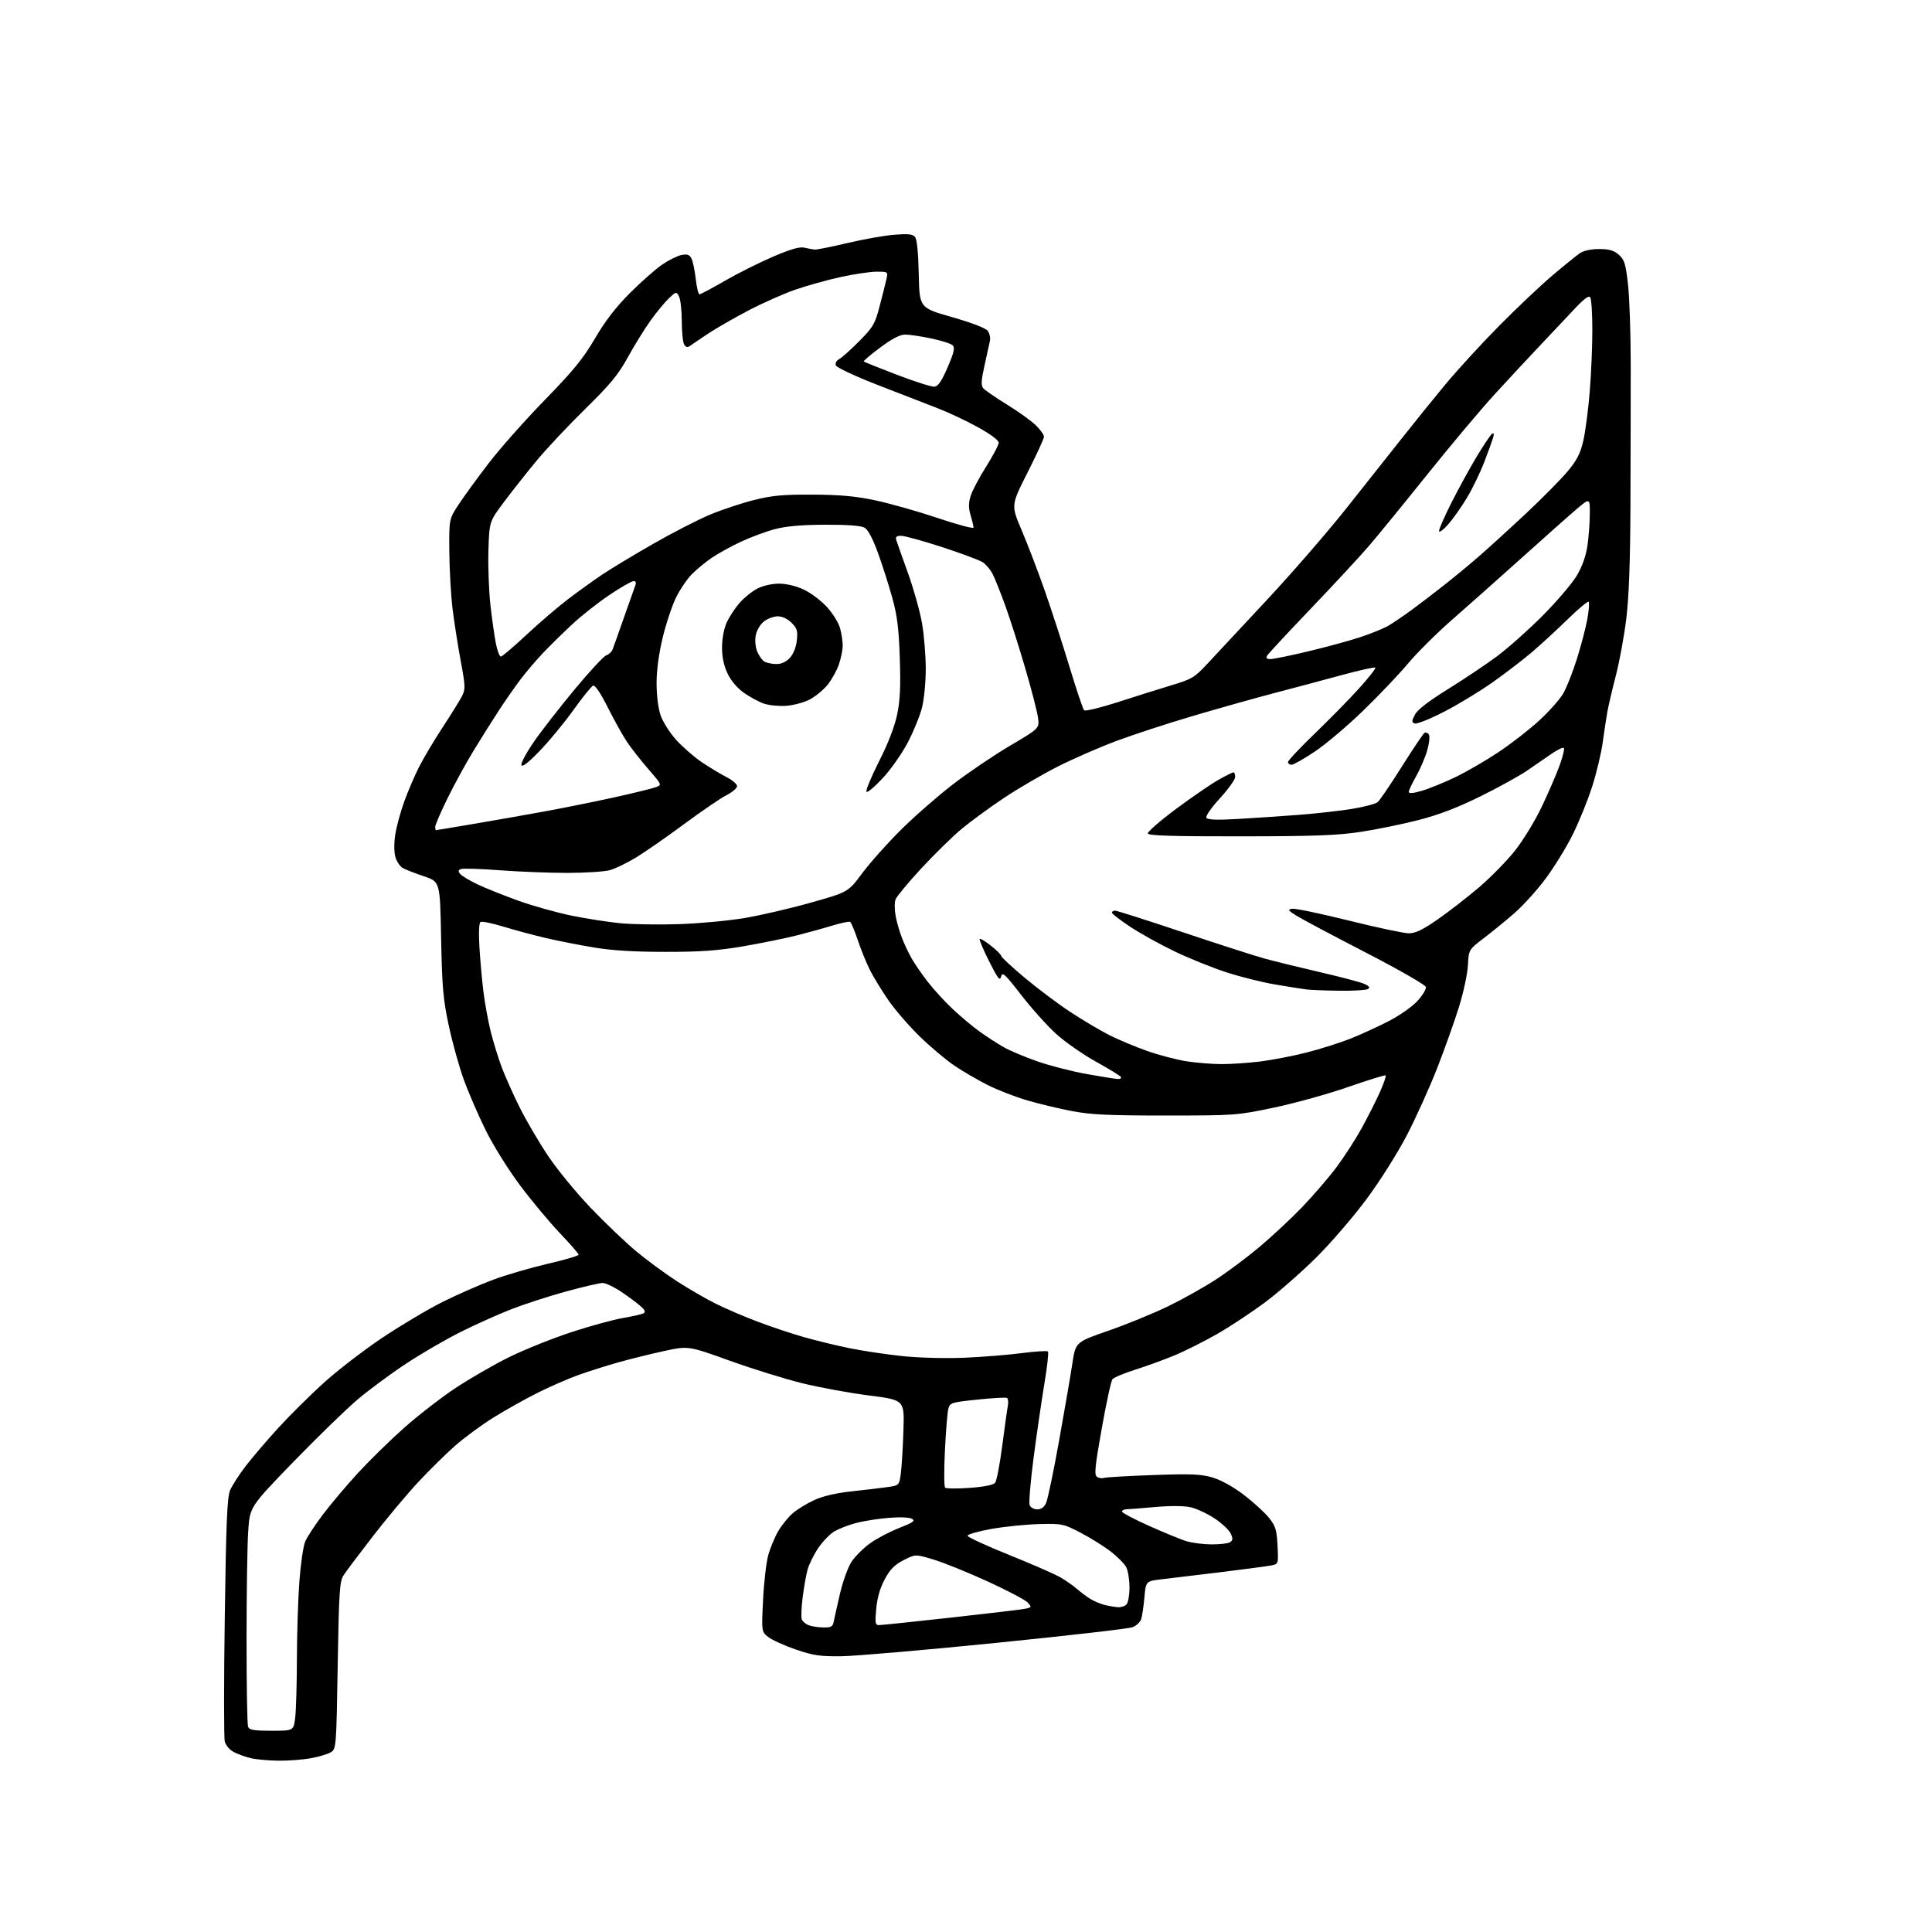 <?xml version="1.0" encoding="UTF-8" standalone="no"?>
<svg 
  version="1.1" 
  xmlns="http://www.w3.org/2000/svg" 
  xmlns:xlink="http://www.w3.org/1999/xlink" 
  xmlns:svg="http://www.w3.org/2000/svg"
  xmlns:rdf="http://www.w3.org/1999/02/22-rdf-syntax-ns#"
  xmlns:cc="http://creativecommons.org/ns#"
  xmlns:dc="http://purl.org/dc/elements/1.1/"
  viewBox="0 0 768 768"
  width="768"
  height="768"
>
<style>svg {background-color: white; }</style>"
<path stroke="none" fill="black" fill-rule="evenodd" d="M110.57,699.90C106.68,699.84 101.80,699.40 99.72,698.91C97.64,698.42 94.61,697.33 92.98,696.49C91.28,695.61 89.74,693.82 89.35,692.28C88.98,690.80 88.98,668.51 89.35,642.75C89.88,605.21 90.30,595.22 91.46,592.43C92.26,590.52 95.07,586.15 97.71,582.73C100.34,579.30 106.21,572.45 110.74,567.50C115.27,562.55 123.37,554.52 128.74,549.66C134.11,544.80 144.51,536.79 151.85,531.86C159.20,526.94 170.00,520.51 175.85,517.58C181.71,514.65 190.78,510.67 196.00,508.73C201.22,506.78 211.01,503.93 217.75,502.37C224.49,500.82 230.00,499.20 230.00,498.76C230.00,498.33 226.67,494.50 222.61,490.24C218.54,485.98 211.44,477.47 206.83,471.32C202.09,465.01 196.11,455.43 193.09,449.32C190.15,443.37 186.22,434.31 184.37,429.18C182.51,424.06 179.82,414.39 178.39,407.68C176.15,397.20 175.73,392.37 175.35,373.00C174.92,350.50 174.92,350.50 168.61,348.37C165.15,347.20 161.36,345.73 160.20,345.11C159.04,344.48 157.67,342.48 157.17,340.65C156.62,338.68 156.61,335.04 157.13,331.70C157.62,328.61 159.19,322.80 160.63,318.79C162.07,314.78 164.72,308.57 166.52,305.00C168.32,301.43 172.52,294.36 175.84,289.30C179.17,284.24 182.63,278.67 183.54,276.93C185.08,273.95 185.05,273.06 183.12,262.62C181.99,256.51 180.54,247.22 179.90,242.00C179.26,236.78 178.68,226.61 178.61,219.42C178.50,206.34 178.50,206.34 182.40,200.42C184.55,197.16 189.93,189.78 194.37,184.00C198.80,178.22 208.79,166.97 216.56,159.00C227.96,147.29 231.81,142.57 236.54,134.50C240.61,127.54 244.84,122.06 250.44,116.45C254.88,112.03 260.62,106.96 263.20,105.19C265.79,103.42 269.24,101.70 270.86,101.38C273.13,100.92 274.05,101.23 274.84,102.69C275.40,103.74 276.17,107.39 276.56,110.80C276.94,114.21 277.61,117.00 278.05,117.00C278.49,117.00 283.05,114.57 288.19,111.60C293.33,108.63 301.96,104.31 307.37,102.00C314.52,98.95 317.92,97.99 319.85,98.47C321.31,98.83 323.18,99.16 324.00,99.21C324.82,99.25 330.68,98.07 337.00,96.58C343.32,95.09 351.66,93.62 355.52,93.31C360.95,92.87 362.82,93.07 363.74,94.19C364.51,95.11 365.04,100.48 365.22,109.00C365.50,122.36 365.50,122.36 378.42,126.05C386.36,128.32 391.84,130.43 392.65,131.53C393.37,132.52 393.76,134.26 393.53,135.41C393.29,136.56 392.33,140.96 391.38,145.19C390.04,151.19 389.92,153.20 390.85,154.32C391.51,155.11 395.75,158.03 400.27,160.81C404.80,163.59 409.96,167.30 411.75,169.05C413.54,170.80 415.00,172.85 415.00,173.59C415.00,174.34 412.05,180.77 408.44,187.89C401.89,200.83 401.89,200.83 406.08,210.67C408.38,216.07 412.47,226.73 415.15,234.34C417.83,241.96 422.30,255.68 425.07,264.84C427.84,274.00 430.49,281.88 430.95,282.34C431.40,282.80 437.34,281.38 444.14,279.18C450.94,276.98 460.55,273.95 465.50,272.46C473.94,269.91 474.85,269.36 480.17,263.62C483.29,260.25 493.80,248.98 503.54,238.56C513.27,228.14 527.37,211.90 534.87,202.48C542.37,193.05 552.37,180.42 557.11,174.42C561.84,168.41 569.63,158.78 574.41,153.00C579.20,147.22 588.82,136.72 595.80,129.65C602.79,122.58 612.33,113.55 617.00,109.59C621.67,105.63 626.61,101.62 627.97,100.69C629.52,99.63 632.40,99.00 635.67,99.00C639.65,99.00 641.50,99.53 643.48,101.25C645.73,103.21 646.21,104.74 647.15,113.00C647.75,118.22 648.24,132.85 648.24,145.50C648.25,158.15 648.19,183.12 648.13,200.99C648.04,223.38 647.53,237.36 646.47,245.99C645.62,252.87 643.77,263.00 642.34,268.50C640.92,274.00 639.39,280.52 638.94,283.00C638.50,285.48 637.67,290.94 637.10,295.15C636.53,299.35 634.65,307.23 632.92,312.65C631.19,318.07 627.69,326.70 625.14,331.83C622.59,336.96 617.70,344.89 614.27,349.46C610.85,354.03 605.29,360.15 601.92,363.07C598.55,365.99 593.11,370.43 589.82,372.94C583.85,377.50 583.85,377.50 583.53,383.65C583.36,387.03 581.77,394.46 580.00,400.15C578.24,405.84 574.34,416.80 571.34,424.50C568.34,432.20 562.90,444.24 559.26,451.25C555.49,458.49 548.54,469.51 543.16,476.75C537.96,483.76 528.93,494.23 523.10,500.00C517.27,505.77 508.22,513.70 503.00,517.61C497.77,521.52 489.23,527.18 484.00,530.18C478.77,533.18 471.07,537.06 466.88,538.79C462.68,540.53 455.65,543.09 451.24,544.48C446.84,545.87 442.78,547.57 442.22,548.26C441.67,548.94 439.75,557.76 437.96,567.85C435.22,583.28 434.92,586.34 436.10,587.09C436.87,587.58 438.09,587.76 438.81,587.50C439.53,587.23 448.30,586.72 458.31,586.36C473.52,585.82 477.40,585.97 482.00,587.33C485.35,588.31 490.21,591.01 494.43,594.22C498.24,597.13 502.73,601.22 504.41,603.32C507.07,606.64 507.52,608.10 507.84,614.43C508.20,621.71 508.20,621.71 505.35,622.28C503.78,622.59 494.85,623.79 485.50,624.93C476.15,626.08 465.57,627.35 462.00,627.76C455.50,628.50 455.50,628.50 454.92,635.00C454.60,638.58 454.02,642.46 453.64,643.64C453.25,644.82 451.71,646.26 450.22,646.84C448.72,647.42 424.32,650.22 396.00,653.07C367.68,655.92 340.00,658.31 334.50,658.38C325.94,658.48 323.32,658.09 316.30,655.69C311.79,654.14 306.89,651.92 305.41,650.75C302.71,648.63 302.71,648.63 303.33,636.07C303.66,629.15 304.59,621.13 305.38,618.24C306.18,615.34 307.98,611.00 309.39,608.59C310.81,606.18 313.43,602.97 315.23,601.45C317.03,599.92 320.85,597.60 323.73,596.28C327.03,594.76 332.37,593.50 338.23,592.87C343.33,592.32 349.75,591.56 352.50,591.18C357.50,590.50 357.50,590.50 358.14,585.29C358.49,582.42 358.94,574.78 359.14,568.30C359.50,556.52 359.50,556.52 345.50,554.73C337.80,553.75 325.88,551.57 319.00,549.88C312.12,548.19 299.10,544.15 290.06,540.89C273.61,534.98 273.61,534.98 264.06,537.04C258.80,538.18 250.60,540.21 245.83,541.55C241.06,542.89 233.86,545.17 229.83,546.62C225.80,548.07 218.50,551.26 213.61,553.71C208.72,556.16 200.84,560.58 196.11,563.53C191.37,566.49 184.54,571.51 180.92,574.70C177.29,577.89 170.76,584.33 166.39,589.00C162.02,593.67 153.91,603.35 148.37,610.50C142.84,617.65 137.51,624.73 136.55,626.23C135.00,628.65 134.73,632.81 134.24,662.06C133.71,694.27 133.64,695.19 131.60,696.50C130.44,697.24 126.83,698.33 123.57,698.92C120.30,699.52 114.45,699.95 110.57,699.90zM107.97,688.00C116.72,688.00 116.72,688.00 117.35,682.75C117.70,679.86 118.00,669.40 118.02,659.50C118.04,649.60 118.48,635.79 118.99,628.82C119.50,621.85 120.54,614.65 121.31,612.82C122.08,610.99 125.27,606.12 128.39,602.00C131.51,597.88 137.74,590.50 142.23,585.61C146.73,580.71 154.92,572.68 160.45,567.76C165.98,562.83 175.22,555.66 181.00,551.81C186.78,547.97 196.45,542.40 202.50,539.43C208.55,536.46 219.61,532.02 227.07,529.57C234.54,527.12 243.76,524.59 247.57,523.94C251.38,523.29 255.07,522.45 255.77,522.08C256.71,521.57 256.45,520.85 254.77,519.33C253.52,518.19 250.09,515.63 247.14,513.63C244.19,511.63 240.78,510.00 239.56,510.00C238.34,510.00 231.73,511.54 224.87,513.42C218.02,515.30 208.15,518.51 202.95,520.55C197.75,522.60 188.78,526.64 183.00,529.53C177.22,532.42 167.55,538.04 161.50,542.02C155.45,546.00 146.75,552.43 142.17,556.30C137.59,560.18 126.07,571.37 116.57,581.18C99.30,599.01 99.30,599.01 98.66,608.75C98.30,614.11 98.01,633.43 98.01,651.67C98.00,669.91 98.27,685.55 98.61,686.42C99.10,687.69 100.91,688.00 107.97,688.00zM327.23,646.94C330.33,646.99 331.03,646.62 331.39,644.75C331.63,643.51 332.75,638.49 333.89,633.58C335.02,628.68 337.10,622.94 338.49,620.83C339.89,618.72 343.16,615.45 345.76,613.56C348.37,611.67 353.60,608.91 357.38,607.42C363.08,605.19 363.95,604.55 362.48,603.73C361.44,603.15 357.57,603.00 353.10,603.38C348.92,603.74 343.14,604.66 340.25,605.42C337.36,606.19 333.53,607.67 331.75,608.70C329.96,609.73 327.04,612.74 325.26,615.38C323.48,618.02 321.56,621.91 321.00,624.02C320.43,626.12 319.56,631.09 319.06,635.04C318.56,639.00 318.41,642.90 318.72,643.71C319.03,644.51 320.23,645.55 321.39,646.02C322.55,646.49 325.18,646.90 327.23,646.94zM349.42,646.00C350.37,646.00 363.37,644.65 378.32,642.99C393.27,641.34 406.56,639.75 407.86,639.45C410.10,638.93 410.14,638.81 408.53,637.04C407.61,636.01 400.47,632.25 392.67,628.68C384.88,625.11 375.22,621.19 371.20,619.98C363.91,617.78 363.91,617.78 359.20,620.18C355.62,622.01 353.84,623.82 351.72,627.74C349.86,631.17 348.73,635.07 348.32,639.44C347.78,645.21 347.92,646.00 349.42,646.00zM444.55,638.90C445.68,638.95 447.14,638.46 447.80,637.80C448.46,637.14 448.99,634.10 448.99,631.05C448.98,628.00 448.41,624.39 447.72,623.03C447.03,621.67 444.23,618.84 441.49,616.72C438.74,614.61 433.35,611.25 429.50,609.25C422.73,605.73 422.19,605.62 413.00,605.85C407.77,605.98 399.23,606.86 394.00,607.79C388.77,608.73 384.55,609.95 384.62,610.50C384.68,611.05 392.11,614.47 401.12,618.10C410.13,621.72 419.30,625.73 421.50,627.01C423.70,628.29 426.62,630.32 428.00,631.54C429.38,632.75 431.75,634.53 433.28,635.50C434.80,636.47 437.50,637.61 439.28,638.03C441.05,638.45 443.42,638.84 444.55,638.90zM481.50,613.92C484.80,613.95 488.15,613.56 488.94,613.06C490.10,612.32 490.16,611.65 489.23,609.61C488.59,608.21 485.70,605.50 482.79,603.58C479.88,601.66 475.57,599.66 473.21,599.14C470.60,598.57 465.11,598.53 459.21,599.06C453.87,599.54 448.71,599.94 447.75,599.96C446.79,599.98 446.00,600.39 446.00,600.87C446.00,601.35 450.84,603.90 456.75,606.55C462.66,609.19 469.30,611.92 471.50,612.61C473.70,613.30 478.20,613.89 481.50,613.92zM412.31,600.00C413.89,600.00 415.07,599.14 415.85,597.42C416.50,596.00 418.82,584.87 421.01,572.67C423.20,560.48 425.58,546.67 426.28,542.00C427.57,533.50 427.57,533.50 440.65,528.96C447.84,526.47 458.49,522.11 464.32,519.27C470.16,516.44 478.70,511.65 483.32,508.64C487.94,505.64 495.72,499.82 500.61,495.72C505.50,491.62 513.13,484.50 517.58,479.89C522.02,475.27 528.18,468.12 531.26,464.00C534.34,459.88 538.85,452.90 541.27,448.50C543.70,444.10 546.95,437.68 548.49,434.23C550.03,430.78 551.09,427.75 550.83,427.50C550.58,427.25 543.93,429.30 536.04,432.05C528.16,434.81 514.91,438.50 506.60,440.25C491.71,443.38 491.11,443.43 463.50,443.44C440.93,443.45 433.71,443.11 426.26,441.70C421.18,440.73 413.18,438.83 408.48,437.46C403.77,436.10 396.68,433.35 392.71,431.36C388.75,429.36 382.80,425.91 379.50,423.69C376.20,421.47 370.02,416.28 365.77,412.17C361.51,408.05 355.83,401.49 353.14,397.59C350.46,393.69 347.13,388.25 345.76,385.50C344.38,382.75 342.23,377.45 340.98,373.72C339.73,369.99 338.37,366.73 337.95,366.47C337.54,366.21 334.34,366.88 330.85,367.94C327.36,369.01 320.87,370.79 316.44,371.91C312.01,373.03 302.56,374.94 295.44,376.17C285.33,377.90 278.56,378.39 264.50,378.38C252.10,378.38 243.26,377.84 236.09,376.64C230.37,375.69 221.82,374.01 217.09,372.91C212.37,371.81 204.79,369.78 200.25,368.39C195.72,367.01 191.56,366.15 191.02,366.49C190.42,366.86 190.24,370.72 190.57,376.30C190.86,381.36 191.57,389.32 192.14,394.00C192.71,398.68 194.03,405.90 195.06,410.06C196.10,414.21 198.08,420.63 199.47,424.32C200.86,428.01 204.06,435.18 206.60,440.26C209.13,445.34 214.17,453.95 217.81,459.40C221.44,464.84 229.11,474.19 234.84,480.17C240.57,486.15 248.69,493.90 252.88,497.39C257.07,500.88 264.32,506.22 269.00,509.25C273.68,512.28 280.65,516.32 284.50,518.23C288.35,520.15 295.77,523.34 301.00,525.32C306.23,527.31 314.51,530.08 319.41,531.48C324.31,532.88 332.63,534.90 337.91,535.97C343.18,537.04 352.63,538.44 358.90,539.09C365.33,539.76 376.01,540.03 383.40,539.72C390.61,539.41 400.87,538.59 406.22,537.88C411.56,537.18 416.22,536.89 416.57,537.23C416.92,537.58 416.28,543.41 415.14,550.18C414.01,556.96 412.09,570.17 410.86,579.55C409.64,588.94 408.93,597.37 409.29,598.30C409.65,599.24 411.00,600.00 412.31,600.00zM385.47,591.45C391.20,591.03 394.90,590.29 395.59,589.43C396.18,588.68 397.45,582.09 398.40,574.78C399.35,567.48 400.35,560.31 400.63,558.85C400.90,557.39 400.75,555.97 400.31,555.70C399.86,555.43 394.58,555.73 388.57,556.36C378.17,557.44 377.61,557.62 376.98,560.00C376.61,561.38 376.00,568.82 375.62,576.55C375.24,584.28 375.27,590.94 375.69,591.36C376.11,591.77 380.51,591.82 385.47,591.45zM444.31,428.92C445.30,428.96 445.87,428.60 445.57,428.11C445.27,427.62 440.81,424.89 435.67,422.04C430.53,419.19 423.44,414.25 419.91,411.06C416.38,407.87 410.12,400.91 406.00,395.59C399.42,387.10 398.43,386.19 397.95,388.20C397.49,390.10 396.67,389.05 393.18,382.10C390.86,377.48 389.18,373.49 389.44,373.23C389.70,372.97 391.73,374.20 393.95,375.96C396.18,377.73 398.00,379.54 398.00,380.00C398.00,380.46 402.16,384.33 407.25,388.60C412.34,392.87 420.55,399.03 425.50,402.29C430.45,405.54 437.43,409.68 441.00,411.49C444.57,413.29 451.33,416.12 456.00,417.77C460.68,419.42 467.74,421.27 471.69,421.88C475.65,422.50 481.96,423.00 485.72,423.00C489.48,423.00 496.37,422.53 501.03,421.95C505.69,421.37 513.91,419.78 519.30,418.42C524.69,417.05 532.56,414.57 536.80,412.89C541.03,411.21 547.97,408.03 552.22,405.82C556.47,403.61 561.56,400.02 563.53,397.83C565.50,395.65 566.98,393.18 566.81,392.34C566.64,391.51 555.91,385.36 542.93,378.66C529.97,371.97 517.60,365.40 515.43,364.04C511.98,361.89 511.76,361.55 513.67,361.24C514.86,361.04 524.98,363.16 536.17,365.94C547.35,368.72 558.09,371.00 560.03,371.00C562.68,371.00 565.53,369.63 571.53,365.46C575.91,362.41 583.26,356.71 587.86,352.80C592.46,348.89 598.90,342.32 602.17,338.21C605.46,334.07 610.26,326.21 612.91,320.61C615.55,315.05 618.74,307.67 619.99,304.22C621.24,300.76 621.99,297.66 621.65,297.32C621.32,296.98 619.15,298.01 616.83,299.60C614.51,301.20 610.12,304.22 607.06,306.32C604.00,308.42 595.65,313.03 588.50,316.56C579.47,321.02 571.99,323.89 564.00,325.95C557.67,327.58 547.33,329.70 541.00,330.67C531.66,332.09 522.65,332.43 493.09,332.46C466.43,332.49 456.57,332.19 456.28,331.35C456.07,330.71 461.09,326.33 467.43,321.61C473.78,316.89 481.38,311.68 484.32,310.02C487.26,308.36 489.96,307.00 490.33,307.00C490.70,307.00 491.00,307.83 491.00,308.86C491.00,309.88 488.27,313.69 484.93,317.34C481.46,321.13 479.16,324.45 479.56,325.09C480.05,325.89 483.66,326.03 491.88,325.56C498.27,325.20 509.35,324.45 516.50,323.90C523.65,323.35 533.26,322.26 537.86,321.48C542.46,320.70 546.86,319.53 547.65,318.87C548.44,318.22 552.74,311.89 557.20,304.80C561.66,297.72 565.74,291.66 566.27,291.33C566.79,291.01 567.58,291.32 568.01,292.02C568.45,292.72 568.13,295.59 567.31,298.40C566.49,301.20 564.51,305.80 562.91,308.62C561.31,311.44 560.00,314.23 560.00,314.82C560.00,315.52 561.80,315.36 565.25,314.34C568.14,313.49 574.10,311.06 578.50,308.95C582.90,306.83 590.66,302.34 595.74,298.95C600.81,295.57 608.14,289.87 612.01,286.28C615.89,282.70 620.13,277.90 621.43,275.63C622.74,273.36 625.17,267.23 626.82,262.00C628.47,256.77 630.34,249.64 630.98,246.15C631.61,242.65 631.86,239.53 631.53,239.20C631.21,238.87 627.47,241.99 623.22,246.13C618.97,250.27 612.58,256.16 609.00,259.21C605.42,262.26 598.34,267.70 593.26,271.28C588.17,274.87 579.48,280.14 573.94,282.98C568.39,285.83 563.20,287.91 562.39,287.60C561.12,287.11 561.12,286.66 562.45,284.09C563.46,282.14 567.86,278.74 575.52,273.99C581.86,270.05 590.66,264.16 595.06,260.90C599.46,257.63 607.66,250.33 613.28,244.68C618.90,239.02 624.99,231.87 626.81,228.79C628.98,225.13 630.44,221.01 631.04,216.85C631.55,213.36 631.97,207.66 631.98,204.19C632.00,197.87 632.00,197.87 626.37,202.69C623.27,205.33 613.49,214.03 604.62,222.01C595.75,229.98 583.46,240.91 577.30,246.29C571.15,251.67 563.21,259.55 559.68,263.79C556.14,268.03 548.12,276.46 541.87,282.51C535.62,288.57 526.97,295.88 522.67,298.76C518.36,301.64 514.20,304.00 513.42,304.00C512.64,304.00 512.00,303.51 512.00,302.92C512.00,302.33 516.76,297.27 522.57,291.67C528.38,286.08 536.31,277.99 540.19,273.71C544.07,269.42 547.01,265.67 546.72,265.39C546.43,265.10 540.41,266.44 533.35,268.36C526.28,270.28 514.25,273.50 506.60,275.50C498.96,277.50 484.45,281.58 474.35,284.56C464.25,287.54 450.55,292.01 443.89,294.50C437.24,296.99 426.79,301.54 420.69,304.61C414.58,307.69 404.84,313.36 399.04,317.23C393.24,321.10 385.57,326.72 382.00,329.72C378.43,332.73 371.29,339.73 366.15,345.29C361.01,350.85 356.44,356.36 355.99,357.52C355.55,358.68 355.57,361.66 356.03,364.14C356.49,366.61 357.66,370.63 358.63,373.07C359.60,375.51 361.29,379.07 362.39,381.00C363.49,382.93 366.27,386.98 368.57,390.00C370.88,393.02 375.40,397.99 378.63,401.03C381.86,404.07 386.75,408.16 389.50,410.13C392.25,412.10 396.52,414.86 399.00,416.27C401.48,417.68 407.55,420.24 412.50,421.95C417.45,423.67 426.23,425.92 432.00,426.95C437.77,427.98 443.31,428.87 444.31,428.92zM532.50,393.83C527.00,393.76 521.15,393.54 519.50,393.34C517.85,393.14 512.23,392.26 507.00,391.37C501.77,390.49 492.97,388.29 487.44,386.48C481.90,384.68 472.68,380.96 466.94,378.20C461.20,375.45 453.24,371.04 449.25,368.39C445.26,365.75 442.00,363.23 442.00,362.79C442.00,362.36 442.57,362.00 443.27,362.00C443.97,362.00 455.93,365.81 469.85,370.47C483.77,375.13 498.39,379.84 502.33,380.94C506.27,382.04 516.29,384.50 524.59,386.42C532.89,388.33 540.89,390.45 542.37,391.12C544.30,392.00 544.70,392.57 543.78,393.16C543.08,393.60 538.00,393.91 532.50,393.83zM270.00,367.36C277.98,367.09 289.68,366.00 296.00,364.93C302.32,363.87 314.18,361.12 322.33,358.81C337.17,354.63 337.17,354.63 342.79,347.06C345.89,342.90 352.80,335.16 358.15,329.85C363.50,324.54 372.79,316.41 378.79,311.80C384.79,307.18 394.99,300.28 401.45,296.46C413.21,289.53 413.21,289.53 412.62,285.24C412.30,282.88 410.02,274.06 407.55,265.63C405.09,257.21 401.52,246.02 399.62,240.77C397.72,235.52 395.45,229.83 394.56,228.12C393.68,226.42 391.92,224.34 390.64,223.50C389.37,222.67 382.12,219.97 374.54,217.49C366.95,215.02 359.62,213.00 358.25,213.00C356.34,213.00 355.89,213.41 356.31,214.75C356.61,215.71 358.69,221.60 360.94,227.83C363.18,234.06 365.69,243.01 366.51,247.71C367.33,252.41 368.00,260.61 368.00,265.92C368.00,271.35 367.33,278.14 366.47,281.44C365.64,284.66 363.12,290.81 360.88,295.11C358.64,299.41 354.20,305.76 351.01,309.21C347.82,312.67 344.87,315.17 344.45,314.76C344.03,314.35 346.25,308.95 349.38,302.76C353.07,295.47 355.63,288.85 356.64,284.00C357.81,278.34 358.07,272.83 357.68,261.50C357.28,249.69 356.64,244.59 354.66,237.50C353.29,232.55 350.73,224.55 348.98,219.73C346.90,214.01 345.05,210.54 343.65,209.75C342.24,208.96 336.83,208.55 328.00,208.59C318.63,208.62 312.51,209.16 308.00,210.35C304.43,211.29 298.24,213.59 294.26,215.47C290.27,217.36 285.10,220.23 282.76,221.85C280.42,223.48 277.00,226.29 275.16,228.11C273.32,229.93 270.50,234.02 268.89,237.21C267.28,240.40 264.85,247.62 263.48,253.25C261.89,259.82 261.00,266.40 261.00,271.57C261.00,276.33 261.65,281.56 262.59,284.32C263.47,286.89 266.24,291.27 268.74,294.06C271.25,296.85 275.82,300.84 278.90,302.93C281.98,305.01 286.41,307.69 288.75,308.88C291.09,310.07 293.00,311.70 293.00,312.50C293.00,313.30 291.09,314.93 288.75,316.12C286.41,317.31 278.84,322.48 271.93,327.60C265.01,332.72 256.43,338.68 252.85,340.86C249.28,343.03 244.58,345.30 242.42,345.90C240.27,346.50 232.65,346.99 225.50,346.99C218.35,346.99 206.25,346.52 198.61,345.94C190.98,345.36 184.06,345.15 183.25,345.46C182.11,345.89 182.04,346.34 182.93,347.41C183.56,348.18 186.65,350.03 189.79,351.53C192.93,353.03 200.23,355.95 206.01,358.03C211.80,360.10 221.31,362.78 227.15,363.97C232.99,365.17 241.76,366.53 246.64,367.00C251.51,367.47 262.02,367.63 270.00,367.36zM173.32,330.00C173.50,330.00 180.14,328.90 188.07,327.55C196.01,326.21 208.80,323.96 216.50,322.55C224.20,321.14 236.75,318.61 244.40,316.92C252.04,315.22 259.39,313.42 260.73,312.91C263.15,311.99 263.15,311.98 257.74,305.74C254.77,302.31 250.96,297.48 249.29,295.00C247.63,292.52 244.18,286.35 241.64,281.28C238.70,275.43 236.55,272.25 235.75,272.57C235.06,272.85 231.57,277.17 228.00,282.17C224.43,287.17 218.42,294.47 214.65,298.38C210.13,303.08 207.62,305.04 207.28,304.14C207.00,303.40 209.22,299.23 212.22,294.89C215.22,290.54 222.52,281.16 228.44,274.03C234.36,266.90 240.02,260.81 241.01,260.50C242.00,260.18 243.12,259.15 243.50,258.21C243.88,257.27 245.91,251.55 248.02,245.50C250.13,239.45 252.16,233.71 252.53,232.75C252.98,231.61 252.74,231.00 251.85,231.00C251.10,231.00 246.80,233.46 242.30,236.48C237.81,239.49 231.10,244.77 227.40,248.23C223.70,251.68 218.45,256.84 215.74,259.70C213.03,262.56 209.01,267.28 206.82,270.20C204.63,273.11 200.77,278.65 198.26,282.50C195.74,286.35 191.22,293.55 188.20,298.50C185.18,303.45 180.53,311.96 177.86,317.41C175.19,322.86 173.00,327.93 173.00,328.66C173.00,329.40 173.14,330.00 173.32,330.00zM312.62,280.57C309.81,280.78 305.83,280.41 303.79,279.73C301.75,279.05 298.12,277.10 295.72,275.40C292.99,273.45 290.54,270.56 289.18,267.66C287.71,264.54 287.01,261.13 287.02,257.26C287.04,253.84 287.79,249.85 288.89,247.43C289.91,245.20 292.22,241.68 294.02,239.63C295.83,237.57 299.02,235.01 301.12,233.94C303.33,232.81 306.92,232.00 309.71,232.01C312.62,232.02 316.46,232.94 319.50,234.36C322.25,235.64 326.38,238.74 328.67,241.24C330.97,243.74 333.33,247.53 333.92,249.65C334.51,251.77 334.99,254.88 334.99,256.57C335.00,258.26 334.31,261.66 333.47,264.13C332.63,266.59 330.56,270.29 328.88,272.34C327.19,274.38 323.99,276.98 321.78,278.11C319.56,279.25 315.44,280.35 312.62,280.57zM308.58,263.97C310.57,263.99 312.46,263.14 313.94,261.56C315.35,260.06 316.43,257.40 316.74,254.64C317.17,250.78 316.88,249.79 314.67,247.58C313.08,245.99 310.97,245.00 309.18,245.00C307.58,245.00 305.10,245.92 303.67,247.04C302.18,248.22 300.80,250.57 300.42,252.56C300.04,254.59 300.29,257.29 301.02,259.04C301.70,260.69 302.99,262.47 303.88,262.99C304.77,263.51 306.88,263.95 308.58,263.97zM505.00,262.00C506.16,262.00 512.82,260.64 519.80,258.98C526.79,257.32 536.10,254.79 540.50,253.36C544.90,251.92 550.08,249.82 552.00,248.68C553.92,247.54 557.98,244.79 561.00,242.57C564.02,240.35 569.65,236.06 573.50,233.04C577.35,230.03 583.64,224.85 587.47,221.53C591.31,218.21 599.86,210.43 606.47,204.24C613.09,198.04 620.62,190.42 623.21,187.30C626.92,182.84 628.24,180.22 629.42,175.06C630.24,171.45 631.38,162.70 631.95,155.60C632.53,148.51 632.99,137.49 632.98,131.10C632.98,124.72 632.61,118.93 632.16,118.23C631.58,117.32 629.67,118.75 625.49,123.23C622.27,126.68 616.21,133.10 612.04,137.50C607.86,141.90 599.91,150.45 594.37,156.50C588.82,162.55 576.72,176.95 567.46,188.50C558.20,200.05 547.73,212.88 544.19,217.00C540.65,221.12 530.28,232.32 521.13,241.88C511.98,251.44 504.14,259.88 503.70,260.63C503.13,261.61 503.50,262.00 505.00,262.00zM199.09,261.00C199.60,261.00 204.19,257.11 209.26,252.36C214.34,247.60 221.88,241.16 226.00,238.03C230.12,234.91 236.20,230.54 239.50,228.33C242.80,226.11 251.86,220.65 259.64,216.19C267.41,211.73 277.64,206.49 282.36,204.53C287.08,202.57 294.90,199.98 299.72,198.77C306.86,196.97 311.21,196.57 323.00,196.62C333.96,196.67 340.06,197.23 348.00,198.91C353.77,200.13 364.91,203.29 372.75,205.92C380.59,208.56 387.00,210.28 387.00,209.73C387.00,209.18 386.48,206.99 385.84,204.87C384.98,201.98 384.97,200.05 385.81,197.25C386.43,195.19 389.20,189.92 391.97,185.54C394.74,181.16 397.00,176.86 397.00,175.98C397.00,175.01 393.76,172.59 388.75,169.82C384.21,167.31 376.90,163.88 372.50,162.19C368.10,160.50 357.38,156.34 348.68,152.95C339.97,149.56 332.59,146.10 332.27,145.27C331.93,144.37 332.46,143.34 333.60,142.74C334.64,142.19 338.24,138.97 341.58,135.59C347.16,129.95 347.83,128.79 349.73,121.47C350.88,117.09 352.09,112.26 352.42,110.75C353.02,108.06 352.93,108.00 348.50,108.00C346.01,108.00 339.61,108.94 334.29,110.10C328.97,111.25 320.76,113.54 316.06,115.18C311.35,116.82 302.88,120.59 297.24,123.56C291.59,126.53 284.43,130.65 281.32,132.73C278.21,134.80 275.05,136.95 274.30,137.50C273.34,138.21 272.66,138.06 271.99,137.00C271.46,136.18 271.02,131.98 271.02,127.68C271.01,123.39 270.51,118.95 269.91,117.83C268.84,115.84 268.76,115.86 265.83,118.65C264.19,120.22 260.91,124.20 258.55,127.50C256.19,130.80 252.16,137.32 249.59,142.00C245.80,148.91 242.64,152.74 232.70,162.50C225.97,169.10 217.30,178.32 213.42,183.00C209.54,187.68 203.70,195.06 200.44,199.42C194.50,207.33 194.50,207.33 194.16,218.81C193.97,225.11 194.33,234.83 194.94,240.39C195.56,245.95 196.54,252.86 197.11,255.75C197.68,258.64 198.57,261.00 199.09,261.00zM575.63,208.50C573.67,210.71 572.06,211.86 572.04,211.07C572.02,210.28 574.30,205.10 577.10,199.57C579.91,194.03 584.43,185.80 587.15,181.28C589.87,176.76 592.58,172.76 593.16,172.40C593.86,171.97 593.97,172.56 593.49,174.12C593.10,175.43 591.52,179.78 589.98,183.78C588.44,187.79 585.39,194.09 583.18,197.78C580.98,201.48 577.58,206.30 575.63,208.50zM371.49,153.72C372.93,153.56 374.36,151.45 376.70,146.00C379.23,140.12 379.67,138.24 378.71,137.29C378.05,136.62 374.21,135.38 370.18,134.54C366.16,133.69 361.51,133.00 359.84,133.00C357.76,133.00 354.65,134.61 349.89,138.15C346.08,140.98 343.14,143.48 343.36,143.70C343.58,143.91 349.55,146.31 356.63,149.01C363.71,151.72 370.39,153.84 371.49,153.72z" />

</svg>